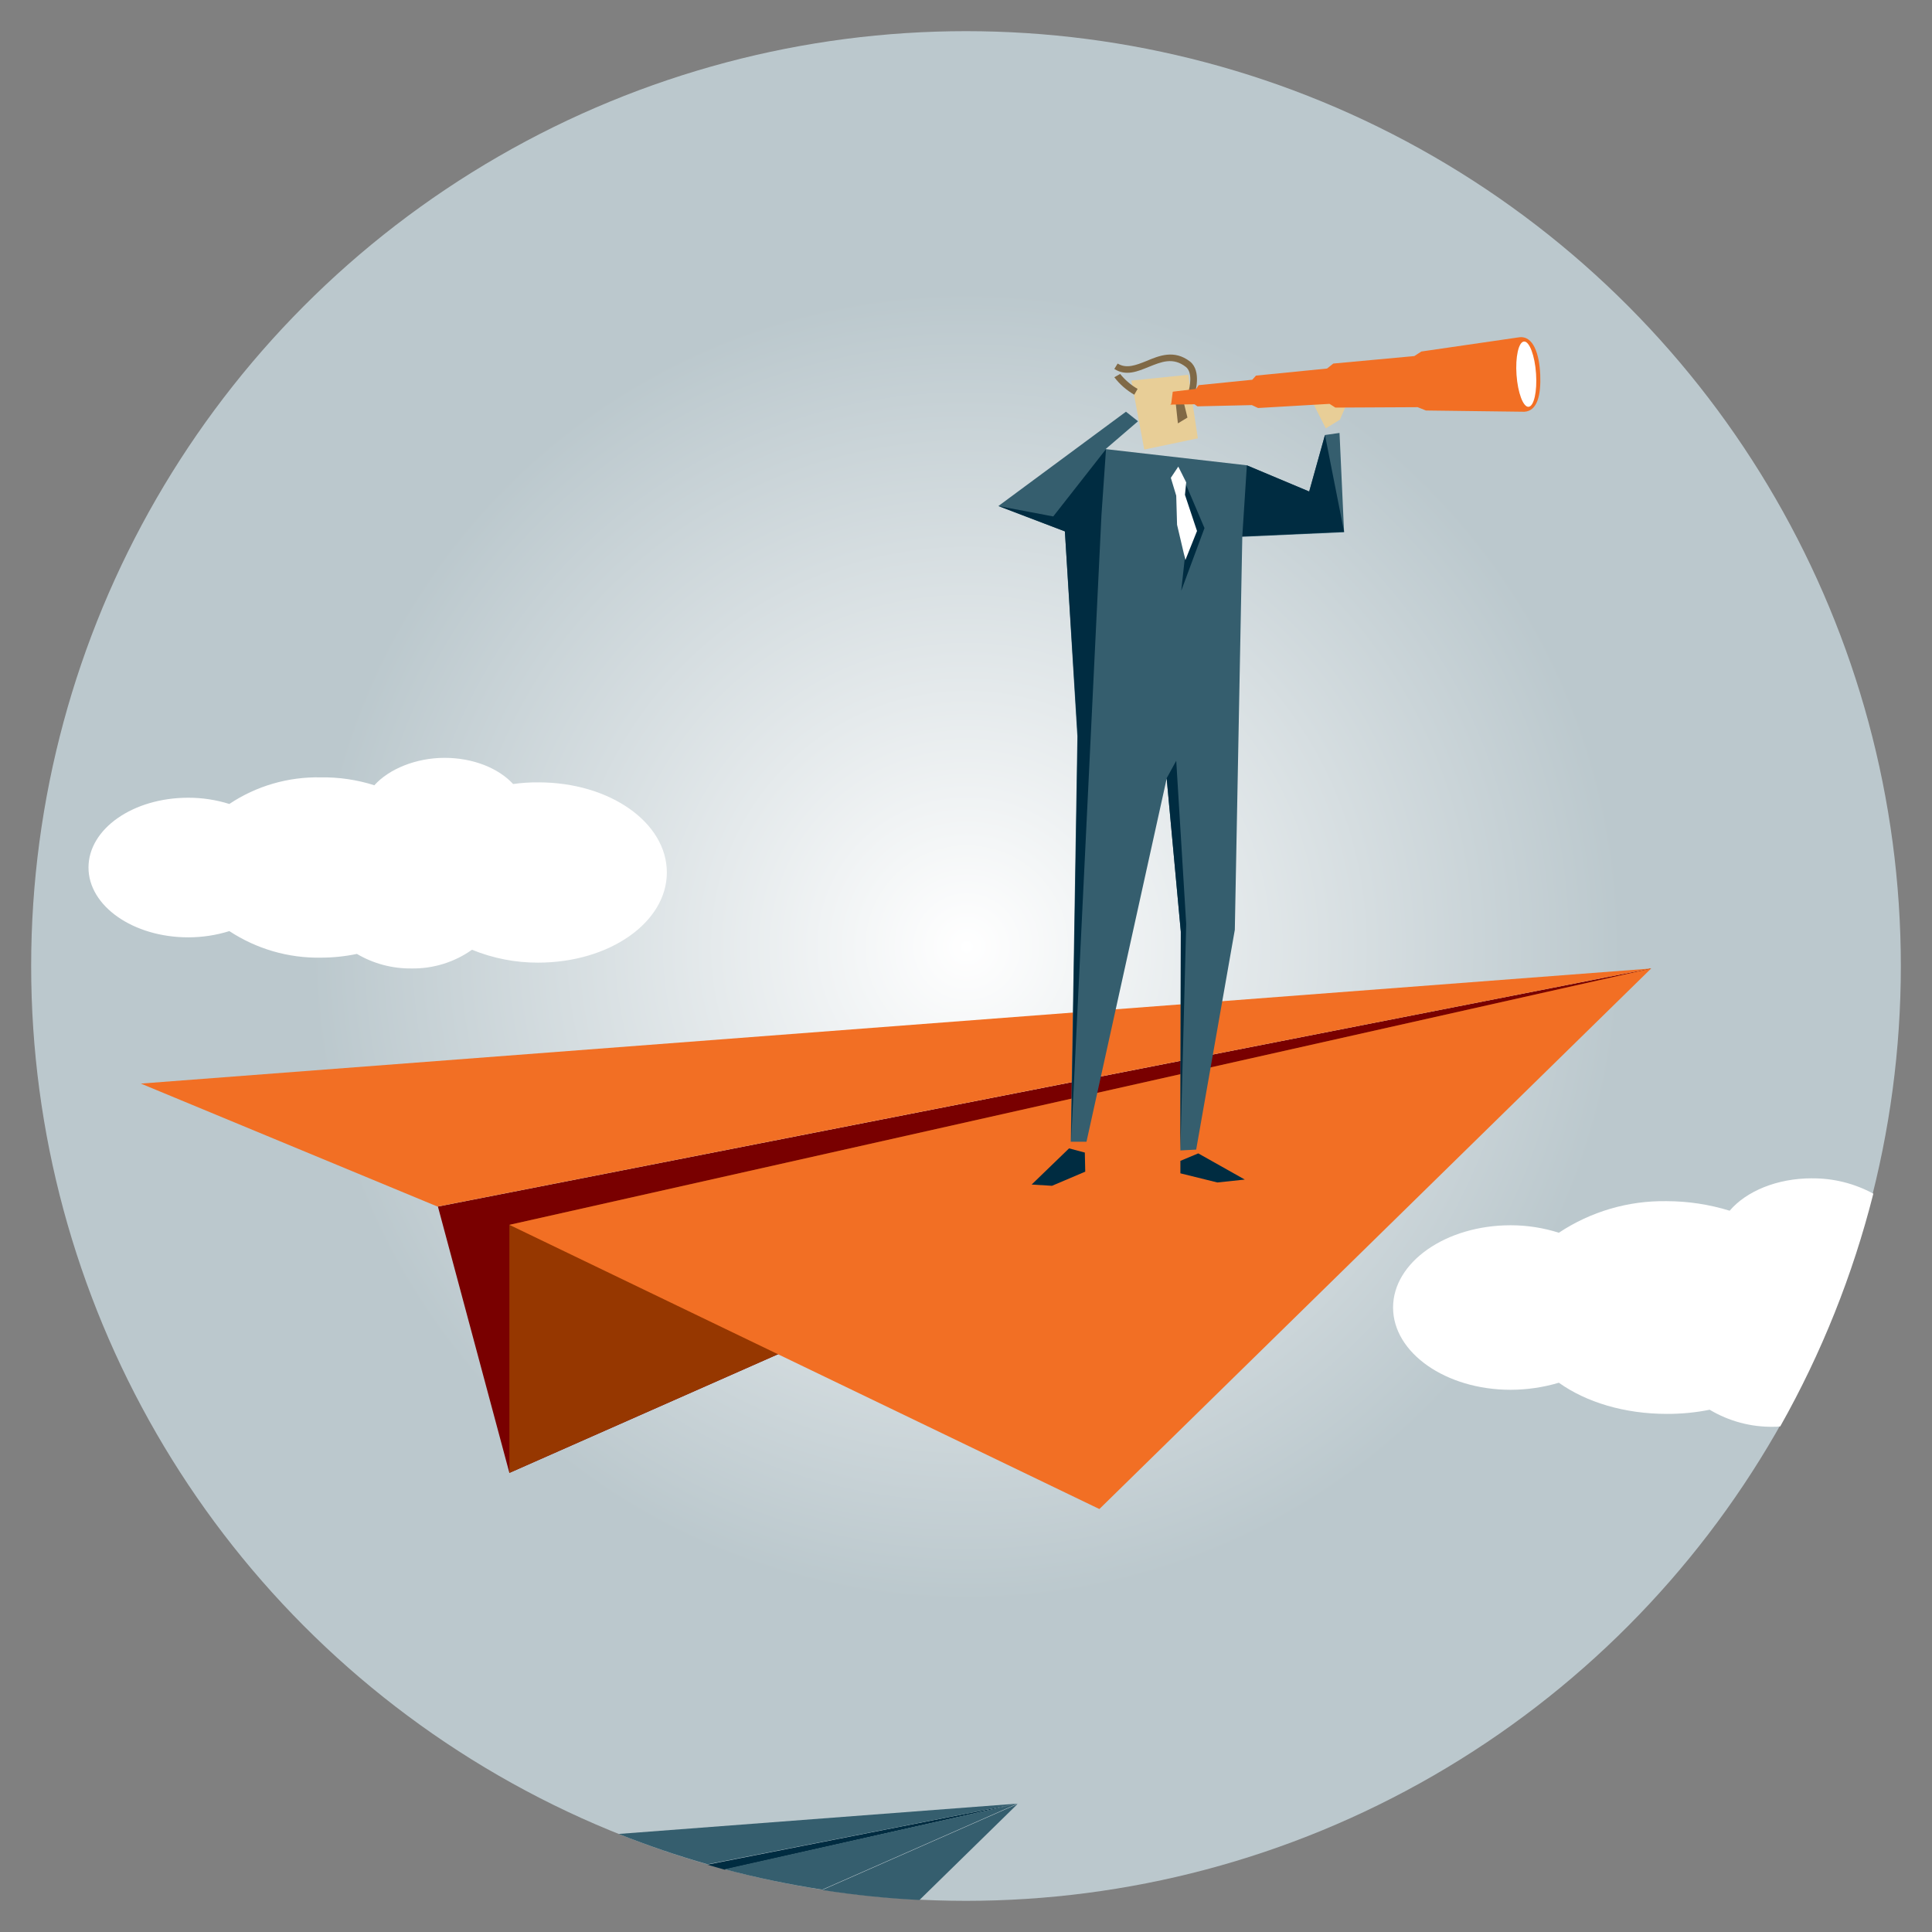 <?xml version="1.0" encoding="UTF-8"?><svg id="a" xmlns="http://www.w3.org/2000/svg" xmlns:xlink="http://www.w3.org/1999/xlink" viewBox="0 0 465 465"><rect x="0" y="0" width="465" height="465" fill="#808080" stroke="none"/><defs><style>.af{fill:url(#c);}.ag{fill:none;}.ah{fill:#002c41;}.ai{fill:#f26f24;}.aj{fill:#e8ce97;}.ak{fill:#fff;}.al{fill:#806946;}.am{fill:#355e6e;}.an{fill:#963700;}.ao{fill:#790000;}</style><radialGradient id="c" cx="-725.35" cy="772.63" fx="-725.35" fy="772.63" r=".79" gradientTransform="translate(245915.95 261925.32) scale(338.71 -338.71)" gradientUnits="userSpaceOnUse"><stop offset="0" stop-color="#fff"/><stop offset=".59" stop-color="#bbc8cd"/></radialGradient></defs><rect id="b" class="ag" width="465" height="465"/><circle id="d" class="af" cx="232.5" cy="232.5" r="225"/><g id="e" transform="translate(0 -5)"><path id="f" class="ak" d="M129.6,193.3c-2.04-.02-4.08,.12-6.1,.4-3.5-3.8-9.6-6.3-16.5-6.3s-13.4,2.7-16.9,6.6c-4.17-1.33-8.53-1.97-12.9-1.9-7.82-.17-15.5,2.06-22,6.4-3.2-1-6.54-1.51-9.9-1.5-13.3,0-24,7.5-24,16.8s10.8,16.8,24,16.8c3.36,0,6.7-.5,9.9-1.5,6.53,4.29,14.19,6.52,22,6.39,2.92,0,5.84-.3,8.7-.9,3.97,2.34,8.5,3.55,13.1,3.5,5.22,.09,10.34-1.48,14.6-4.5,5.05,2.06,10.45,3.12,15.9,3.1,17.2,0,31-9.7,31-21.7s-13.7-21.69-30.9-21.69Z"/></g><path id="g" class="ao" d="M122.6,354.5l-17.2-64.1,292-57.3L122.6,354.5Z"/><path id="h" class="ai" d="M397.4,233.1l-363.5,27.7,71.4,29.6,292.1-57.3Z"/><path id="i" class="an" d="M122.6,294.8v59.7l274.8-121.4-274.8,61.7Z"/><path id="j" class="ai" d="M397.4,233.1l-274.8,61.7,142,68.4,132.8-130.1Z"/><path id="k" class="aj" d="M286,90.2l-13.7,1.4,3.1,16.6,12.9-2.7-2.3-15.3Z"/><path id="l" class="al" d="M287.5,94.9l-1.5-.5c.4-1.3,1.1-4.8-.6-6.1-3.1-2.4-5.9-1.2-8.9,0-2.7,1.1-5.5,2.3-8.3,.5l.8-1.3c2.1,1.3,4.4,.4,6.9-.6,3.1-1.3,6.7-2.8,10.5,.1,2.91,2.3,1.21,7.7,1.11,7.9Z"/><path id="m" class="al" d="M273,95c-1.86-1.07-3.5-2.5-4.8-4.2l1.4-.8c1.17,1.45,2.59,2.67,4.2,3.6l-.8,1.4Z"/><path id="n" class="al" d="M282.8,95.4l.7,6.5,2.3-1.4-1.3-5.3-1.7,.2Z"/><path id="o" class="aj" d="M322.5,101l1.9-4.4,.5-4.8-7.6-.3-1.7,4.7,3.5,6.9,3.4-2.1Z"/><path id="p" class="ai" d="M370.7,90.1c-.2-4.7-1.59-9.5-5.2-8.9-.6,.1-23.4,3.4-23.4,3.4l-1.7,1.1-19.5,1.8-1.5,1.2-17.1,1.7-.9,1-12.9,1.3-.6,.9-7.6,.9s-1.2,.3-1,1.4c.1,.57,.38,1.1,.8,1.5l7.4-.1,.7,.5,13.1-.3,1.5,.7,17.2-1,1.4,.9,19.8-.1,2,.8s23.1,.3,23.7,.3c3.11-.19,4.01-3.99,3.81-8.99Z"/><path id="q" class="ak" d="M369.7,89.91c.3,4.3-.5,7.9-1.8,8s-2.6-3.4-2.9-7.71,.5-7.9,1.8-8,2.61,3.4,2.9,7.71Z"/><path id="r" class="aj" d="M274.7,99.1l-.4-5.5,1.2-1.2h7l-.6,4.7-3.2,4.7-4-2.7Z"/><path id="s" class="am" d="M300.1,112l15,6.3,3.8-13.6,3.5-.5,1.1,23.9-24.5,1.1-1.8,94.59-9.3,52.9-3.8,.2,.1-52.6-3.4-36.9-19.3,87.4h-3.79l1.59-97.5-3-49.4-16-6.1,30.7-22.7,2.9,2.3-7.8,6.7,34,3.9Z"/><path id="t" class="ah" d="M261.1,277.4l.1,4.6-8,3.4-4.9-.3,9-8.7,3.8,1Z"/><path id="u" class="ah" d="M288.4,277.6l11.2,6.3-6.6,.7-8.9-2.2v-3l4.3-1.8Z"/><path id="v" class="ah" d="M283.6,112.3l1.5,22.6-.8,7.3,5.6-15.1-6.3-14.8Z"/><path id="w" class="ak" d="M283.6,112.3l1.9,3.8-.3,3,2.9,8.7-2.8,7-2-8.5-.2-7-1.3-4.3,1.8-2.7Z"/><path id="x" class="ah" d="M256.3,127.9l-16-6.1,13.2,2.5,12.7-16.2-1.1,15.9-7.3,150.7,1.59-97.5-3.09-49.31Z"/><path id="y" class="ah" d="M280.8,187.3l2.3-4.2,2.4,39.3-1.4,54.4,.1-52.6-3.4-36.9Z"/><path id="a`" class="ah" d="M299,129.1l24.5-1.1-4.6-23.3-3.8,13.6-15-6.3-1.1,17.1Z"/><path id="aa" class="ak" d="M436.1,283.6c-8.4,0-15.8,3.1-19.8,7.8-4.89-1.51-9.99-2.29-15.11-2.3-9.24-.16-18.3,2.49-26,7.6-3.75-1.19-7.66-1.8-11.6-1.8-15.6,0-28.3,8.9-28.3,19.8s12.7,19.8,28.3,19.8c3.93-.01,7.83-.58,11.6-1.7,6.6,4.7,15.8,7.5,26,7.5,3.46,.01,6.91-.32,10.3-1,4.65,2.78,9.98,4.2,15.4,4.1,.53,.02,1.07-.02,1.59-.1,9.92-17.59,17.45-36.42,22.4-56-4.54-2.47-9.63-3.74-14.79-3.69Z"/><path id="ab" class="ah" d="M244.9,434.1l-74.7,14.7,4.2,1.2,70.5-15.9Z"/><path id="ac" class="am" d="M244.9,434.1l-96,7.3c7.01,2.79,14.15,5.23,21.4,7.3l74.6-14.6Z"/><path id="ad" class="am" d="M197.9,454.9c7.75,1.21,15.56,2.01,23.4,2.4l23.6-23.1-47,20.7Z"/><path id="ae" class="am" d="M174.4,449.9c7.74,2.05,15.59,3.68,23.5,4.9l47-20.7-70.5,15.8Z"/></svg>